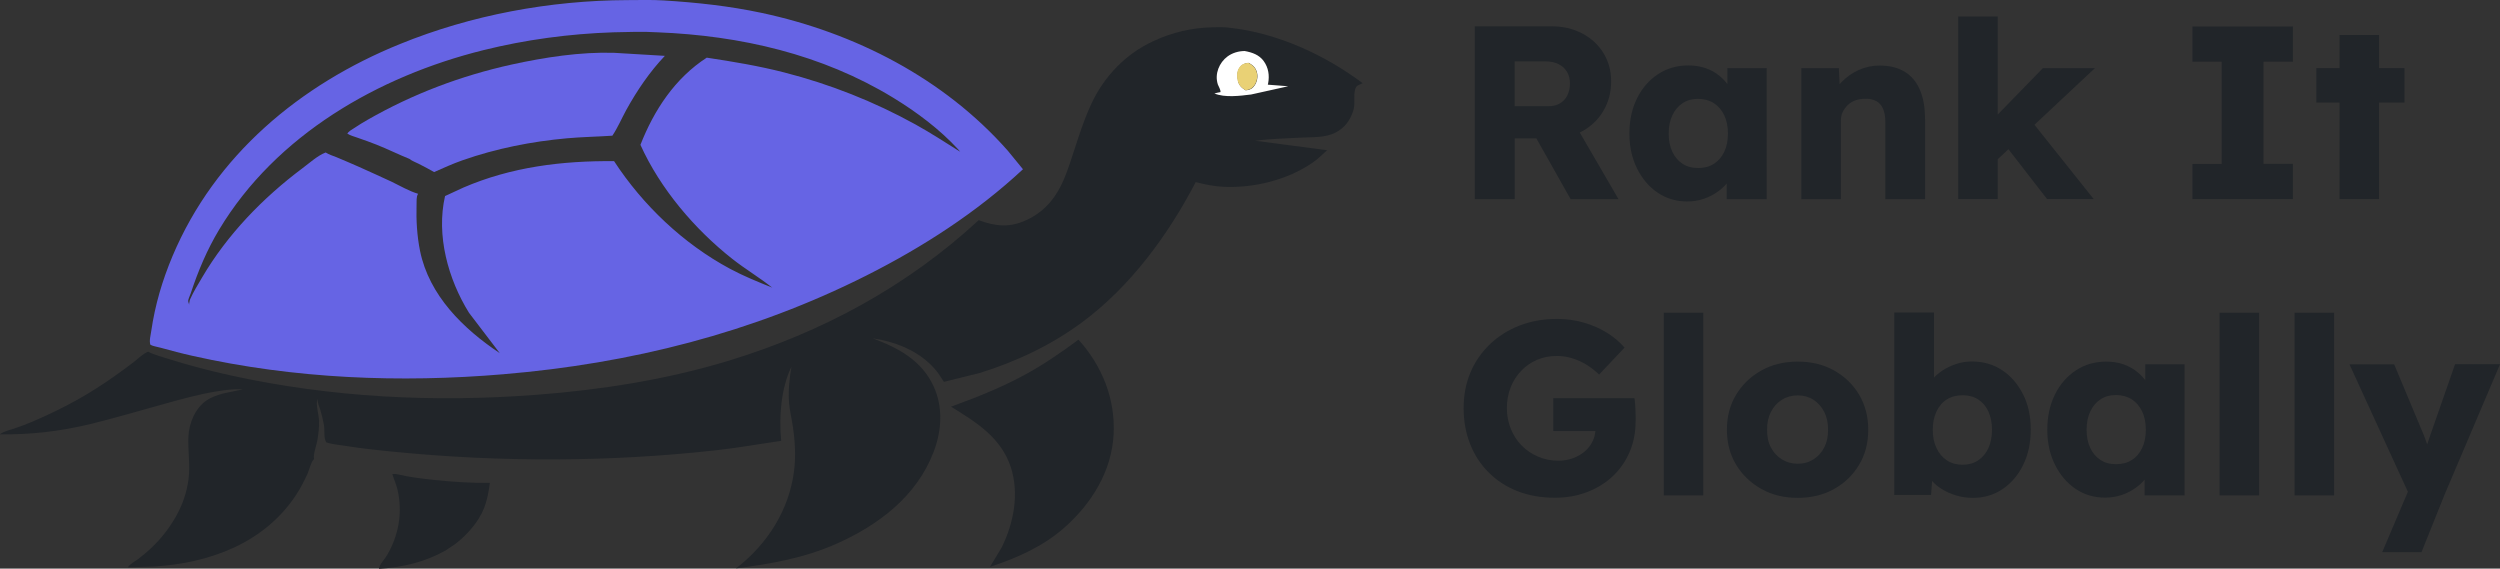 <?xml version="1.0" encoding="UTF-8"?>
<svg xmlns="http://www.w3.org/2000/svg" baseProfile="tiny" version="1.2" viewBox="0 0 222 50.49">
  <rect x="0" y="0" width="222" height="50.49" fill="#333333" stroke="none"/>
  <!-- Generator: Adobe Illustrator 28.6.0, SVG Export Plug-In . SVG Version: 1.2.0 Build 709)  -->
  <g>
    <g id="Layer_1">
      <g>
        <g>
          <path d="M35.3,43.49c-.11-.49-.33-.93-.46-1.4.15-.01.28,0,.42.02,1.08.26,2.21.39,3.31.51,1.63.17,3.29.28,4.93.26-.1.76-.23,1.5-.51,2.23-.5,1.25-1.52,2.4-2.58,3.21l-.87.58c-1.87,1.03-3.77,1.47-5.89,1.61.04-.38.5-.84.7-1.18,1.05-1.75,1.42-3.83.95-5.83Z" fill="#212529"/>
          <path d="M84.46,36.11c2.31-.84,4.55-1.73,6.71-2.92,1.61-.89,3.13-1.94,4.6-3.03,2.1,2.34,3.28,5.25,3.12,8.41-.17,3.28-1.96,6.15-4.37,8.28-1.91,1.69-4.22,2.7-6.61,3.49l1.03-1.71c1.08-2.16,1.59-4.82.81-7.17-.87-2.62-3.08-3.98-5.29-5.34Z" fill="#212529"/>
          <path d="M2.97,37.4c1.34-.57,2.66-1.21,3.93-1.92,1.14-.64,2.23-1.34,3.29-2.09.58-.41,1.14-.82,1.7-1.25.37-.29.84-.76,1.27-.91.54.29,1.25.46,1.83.65,1.81.57,3.65,1.05,5.51,1.46,8.94,1.96,18,2.41,27.11,1.72,5.76-.44,11.53-1.34,17.07-3.02,8.3-2.53,15.84-6.59,22.23-12.49,1.51.56,2.73.68,4.22,0,1.88-.86,2.91-2.38,3.6-4.27.74-2.03,1.28-4.14,2.2-6.1,1.14-2.42,3.03-4.39,5.47-5.52,1.69-.79,3.45-1.2,5.31-1.24.49,0,1.05-.03,1.53.05,4.21.47,8.4,2.4,11.77,4.92-.3.15-.56.16-.67.53-.18.61.04,1.29-.18,1.94-.29.87-.75,1.49-1.58,1.92-.88.46-2.08.39-3.05.44-1.34.08-2.74.1-4.07.28l6.39.84c-.42.38-.84.79-1.3,1.11-2.25,1.54-5.2,2.26-7.91,2.14-.82-.04-1.66-.21-2.46-.42-2.43,4.67-5.78,9.25-10.05,12.42-2.78,2.06-5.83,3.5-9.12,4.53l-3.19.79c-.26-.4-.52-.83-.85-1.19-1.2-1.35-2.92-2.16-4.67-2.53l-.82-.15c2.29.85,4.37,1.95,5.44,4.3.84,1.85.7,3.91-.01,5.78-1.51,3.96-4.9,6.51-8.66,8.18-2.82,1.25-5.85,1.79-8.89,2.17,2.77-2.13,4.7-5.15,5.15-8.63.17-1.34.09-2.67-.11-4-.1-.68-.27-1.36-.33-2.04-.09-1.07.03-2.18.21-3.23-.93,1.91-1.12,4.48-.91,6.58-1.97.28-3.93.64-5.92.85-9.35,1.03-18.9,1.05-28.25.14-1.55-.15-3.09-.31-4.63-.56-.51-.08-1.1-.13-1.59-.29-.25-.36-.14-1.08-.21-1.52-.08-.46-.19-.91-.32-1.35-.11-.38-.26-.61-.26-1.02-.17.53.12,1.38.14,1.97.02.55-.05,1.11-.13,1.65-.06.43-.43,1.38-.31,1.74l-.03.03c-.26.28-.39.92-.55,1.28-.3.65-.63,1.3-1.03,1.9-2.82,4.27-7.66,6.03-12.58,6.34l-2.34.07c.17-.3.62-.52.9-.73.38-.28.75-.6,1.1-.92.99-.91,1.87-2.07,2.48-3.27.52-1.02.86-2.18.94-3.32.08-1.13-.1-2.24-.05-3.36.05-1.18.6-2.54,1.61-3.22.42-.29.95-.47,1.44-.61l1.77-.37c-.82-.06-1.64.07-2.45.2-1.6.27-3.16.71-4.73,1.15-2.1.58-4.19,1.2-6.31,1.72-2.68.65-5.32.96-8.08.92.36-.27.87-.38,1.3-.52.57-.19,1.13-.4,1.68-.64ZM111.1,8.39l3.29-.73-1.81-.14.03-.12c.13-.69.03-1.39-.39-1.97-.41-.57-1.04-.78-1.7-.9-.54,0-1.07.16-1.51.48-.75.55-1.16,1.56-.87,2.47.06.2.27.5.24.69-.19.03-.36.06-.54.12.95.4,2.27.21,3.26.09Z" fill="#212529"/>
          <path d="M108.14,7.48c-.29-.91.12-1.92.87-2.47.44-.32.97-.47,1.51-.48.66.12,1.29.33,1.7.9.42.58.52,1.27.39,1.97l-.03.12,1.81.14-3.29.73c-.99.12-2.32.3-3.26-.09.18-.05.36-.09.54-.12.03-.2-.17-.5-.24-.69ZM109.92,7.16c.11.43.33.63.69.86l.17-.02c.3-.05.47-.18.64-.43.21-.31.29-.73.21-1.09-.1-.45-.35-.67-.72-.89h-.12c-.32.05-.54.17-.72.44-.22.32-.23.77-.13,1.13Z" fill="#fff"/>
          <path d="M110.77,5.59h.12c.37.22.62.44.72.88.08.36,0,.78-.21,1.09-.17.25-.34.37-.64.43l-.17.02c-.36-.23-.58-.43-.69-.86-.09-.37-.08-.81.13-1.13.18-.27.4-.39.72-.43Z" fill="#e9d175"/>
          <path d="M44.74,33.23c-9.24.78-18.58.41-27.64-1.63-.95-.21-1.89-.46-2.83-.72-.27-.08-.67-.13-.91-.26-.13-.32.02-.87.07-1.22.34-2.33.98-4.49,1.89-6.66,3.78-8.96,11.33-15.23,20.2-18.83C41.86,1.33,48.82.04,55.67.01c1.08,0,2.19-.04,3.27.03,2.92.18,5.8.49,8.67,1.1,8.31,1.77,16.21,5.82,21.88,12.24l1.35,1.65c-4.11,3.83-8.91,6.92-13.91,9.44-10.11,5.09-20.96,7.82-32.21,8.76ZM85.26,13.47l-.15-.18c-1.66-1.81-3.71-3.34-5.79-4.61-6.33-3.86-13.57-5.52-20.93-5.81-1.3-.08-2.64-.03-3.94,0-3.89.13-7.77.65-11.55,1.59-9.32,2.32-18.39,7.53-23.44,15.93-1.07,1.78-1.87,3.68-2.52,5.65-.05.16-.23.53-.23.67,0,.1.06.25.09.35v-.15s.02-.06.02-.06c0-.11.03-.19.07-.29.29-.66.69-1.29,1.05-1.91,2.24-3.82,5.39-7.07,8.93-9.72.62-.46,1.34-1.12,2.05-1.39.29.19.64.29.96.42.66.28,1.33.56,1.98.85.97.44,1.94.87,2.9,1.32.77.37,1.56.84,2.37,1.08l-.02.03c-.15.24-.11.67-.12.96-.04,1.35.04,2.75.31,4.08.81,3.96,3.84,6.92,7.08,9.08l-2.73-3.58c-1.86-2.99-2.93-6.89-2.13-10.37l1.62-.75c4.27-1.84,8.78-2.39,13.39-2.35,2.56,3.92,6.15,7.33,10.28,9.55,1.21.65,2.49,1.17,3.76,1.68-1.13-.9-2.4-1.65-3.54-2.55-3.33-2.62-6.41-6.24-8.16-10.13,1.21-3.08,3.06-5.91,5.89-7.74,2.31.35,4.61.73,6.87,1.31,4.06,1.04,7.99,2.59,11.66,4.62,1.36.75,2.64,1.59,3.95,2.41Z" fill="#6664e4"/>
          <path d="M54.37,12.05c-1.34.09-2.68.11-4.02.23-3.13.28-6.31.91-9.27,1.95-.86.3-1.69.68-2.53,1.05-.46-.26-.92-.51-1.38-.74-.25-.13-.6-.25-.81-.43-.97-.39-1.91-.86-2.89-1.25-.57-.23-1.15-.43-1.72-.63-.3-.11-.65-.19-.91-.37.13-.2.37-.33.57-.46.4-.27.81-.52,1.23-.76,4.02-2.3,8.28-3.91,12.8-4.91,2.93-.64,6.07-1.13,9.09-1.04l4.51.27c-1.35,1.42-2.48,3.09-3.43,4.81-.41.75-.76,1.58-1.24,2.29Z" fill="#6664e4"/>
        </g>
        <g>
          <path d="M140.27,11.77c.09-.04.17-.09.26-.13.79-.44,1.41-1.04,1.86-1.81.45-.77.68-1.63.68-2.6s-.23-1.77-.68-2.51c-.45-.74-1.08-1.32-1.87-1.74-.8-.42-1.68-.64-2.66-.64h-6.9v15.34h3.55v-5.39h1.92l3.04,5.39h4.25l-3.44-5.92ZM134.5,5.45h2.7c.47,0,.87.08,1.19.24.33.16.58.39.76.69.18.3.26.65.26,1.04s-.08.75-.23,1.05c-.15.31-.37.54-.66.71-.28.17-.62.25-1,.25h-3.02v-3.99Z" fill="#212529"/>
          <path d="M153.39,6.05v1.41c-.21-.27-.45-.52-.72-.74-.35-.29-.76-.51-1.22-.67-.46-.16-.97-.24-1.52-.24-1.01,0-1.91.26-2.7.78-.79.52-1.41,1.23-1.86,2.14-.45.91-.68,1.95-.68,3.13s.23,2.19.68,3.1c.45.91,1.06,1.63,1.83,2.15.77.52,1.64.78,2.62.78.53,0,1.02-.08,1.49-.24.47-.16.89-.38,1.27-.66.28-.2.53-.43.75-.69v1.39h3.55V6.05h-3.49ZM153.11,13.49c-.22.46-.53.81-.92,1.06-.39.25-.86.37-1.4.37s-.98-.12-1.37-.37c-.39-.25-.69-.6-.91-1.06-.22-.46-.33-1-.33-1.63s.11-1.17.33-1.63c.22-.46.52-.82.91-1.07.39-.26.84-.38,1.37-.38s1.01.13,1.4.38c.39.26.7.61.92,1.07.22.46.33,1,.33,1.63s-.11,1.17-.33,1.63Z" fill="#212529"/>
          <path d="M170.95,10.54v7.15h-3.53v-6.86c0-.47-.07-.85-.2-1.16-.13-.31-.33-.54-.6-.69-.27-.15-.6-.22-1-.21-.31,0-.59.05-.86.14-.26.1-.49.23-.68.42s-.34.39-.45.62c-.11.23-.16.49-.16.77v6.97h-3.51V6.05h3.33l.07,1.43c.07-.08.13-.16.21-.23.42-.43.92-.78,1.5-1.04.58-.26,1.2-.39,1.84-.39.88,0,1.61.18,2.21.54.6.36,1.05.89,1.36,1.6.31.71.46,1.57.46,2.6Z" fill="#212529"/>
          <polygon points="180.66 11.08 185.92 17.68 181.78 17.68 178.35 13.25 177.4 14.14 177.4 17.68 173.89 17.68 173.89 1.46 177.4 1.46 177.4 10.17 181.41 6.05 186.03 6.05 180.66 11.08" fill="#212529"/>
          <path d="M194.69,17.69v-3.13h2.59V5.48h-2.59v-3.13h8.92v3.13h-2.61v9.07h2.61v3.13h-8.92Z" fill="#212529"/>
          <polygon points="213.52 6.05 213.52 9.11 211.26 9.11 211.26 17.68 207.75 17.68 207.75 9.11 205.69 9.11 205.69 6.05 207.75 6.05 207.75 3.11 211.26 3.11 211.26 6.05 213.52 6.05" fill="#212529"/>
          <path d="M145.24,37.43c0,.99-.18,1.9-.54,2.73-.36.83-.86,1.54-1.5,2.14-.64.6-1.4,1.07-2.28,1.4-.88.34-1.83.5-2.85.5-1.23,0-2.34-.2-3.33-.59-.99-.39-1.85-.95-2.56-1.67-.72-.72-1.26-1.56-1.64-2.53-.38-.97-.57-2.03-.57-3.17s.2-2.19.6-3.15c.4-.96.98-1.79,1.72-2.51.75-.72,1.63-1.27,2.64-1.67,1.02-.39,2.12-.59,3.32-.59.85,0,1.65.11,2.4.33.75.22,1.44.52,2.05.9.61.38,1.13.82,1.56,1.32l-2.26,2.39c-.37-.35-.74-.64-1.13-.88-.39-.23-.8-.42-1.24-.56-.44-.14-.91-.21-1.4-.21-.64,0-1.23.12-1.76.35-.53.23-1,.56-1.4.98-.4.42-.71.91-.93,1.47-.22.56-.33,1.17-.33,1.83s.12,1.27.35,1.84c.23.57.55,1.06.96,1.48.41.42.9.75,1.46.99.56.24,1.16.36,1.81.36.45,0,.88-.07,1.28-.22.4-.15.75-.34,1.04-.59.29-.25.53-.54.7-.89.15-.29.23-.6.26-.93h-3.74v-2.92h7.21c.03.16.05.38.07.66.01.28.03.55.03.81,0,.26.01.46.01.59Z" fill="#212529"/>
          <path d="M147.74,43.99v-16.22h3.51v16.22h-3.51Z" fill="#212529"/>
          <path d="M159.64,44.21c-1.21,0-2.29-.26-3.23-.79-.94-.53-1.69-1.24-2.24-2.15-.55-.91-.82-1.94-.82-3.11s.27-2.21.82-3.11c.55-.91,1.29-1.62,2.24-2.15.94-.53,2.02-.79,3.23-.79s2.29.26,3.23.79c.94.53,1.68,1.24,2.22,2.15.54.91.81,1.94.81,3.11s-.27,2.21-.81,3.11c-.54.91-1.28,1.62-2.22,2.15-.94.53-2.02.79-3.23.79ZM159.64,41.18c.53,0,.99-.13,1.4-.39.41-.26.73-.62.96-1.07.23-.45.34-.97.33-1.56.01-.58-.1-1.11-.33-1.57-.23-.46-.56-.82-.96-1.09-.41-.26-.88-.39-1.4-.39s-1,.13-1.41.39c-.42.26-.74.62-.98,1.09-.23.46-.34.98-.33,1.57-.01.58.09,1.1.33,1.56.23.45.56.81.98,1.07.42.26.89.39,1.41.39Z" fill="#212529"/>
          <path d="M179.65,35.03c-.45-.91-1.07-1.63-1.85-2.15-.78-.52-1.68-.78-2.69-.78-.48,0-.95.07-1.4.22-.45.15-.87.35-1.25.6-.28.19-.52.39-.72.61v-5.78h-3.53v16.2h3.27l.09-1.24c.23.26.5.49.82.69.39.25.82.45,1.3.59.48.15.99.22,1.51.22.98,0,1.86-.26,2.63-.78.77-.52,1.38-1.23,1.83-2.15.45-.91.67-1.96.67-3.15s-.23-2.21-.68-3.12ZM176.57,39.79c-.21.46-.51.82-.91,1.09-.39.26-.85.39-1.38.39s-1.01-.13-1.4-.39c-.39-.26-.7-.62-.92-1.09-.22-.46-.33-1-.33-1.63s.11-1.15.33-1.62c.22-.47.53-.83.92-1.07.39-.25.86-.37,1.4-.37s.99.12,1.38.37c.39.25.7.61.91,1.07.21.47.32,1.01.32,1.62s-.11,1.17-.32,1.63Z" fill="#212529"/>
          <path d="M190.5,32.35v1.41c-.21-.27-.45-.52-.72-.74-.35-.28-.76-.51-1.22-.67-.46-.16-.97-.24-1.52-.24-1.01,0-1.91.26-2.7.78-.79.52-1.41,1.23-1.86,2.14-.45.91-.68,1.95-.68,3.13s.23,2.19.68,3.1c.45.91,1.06,1.63,1.83,2.15.77.52,1.64.78,2.62.78.53,0,1.02-.08,1.49-.24.47-.16.89-.38,1.27-.66.28-.2.53-.43.75-.69v1.39h3.55v-11.64h-3.49ZM190.22,39.79c-.22.46-.53.82-.92,1.06-.39.25-.86.37-1.4.37s-.98-.12-1.37-.37c-.39-.25-.69-.6-.91-1.06-.22-.46-.33-1-.33-1.63s.11-1.17.33-1.63c.22-.46.52-.82.91-1.07.39-.26.84-.38,1.37-.38s1.01.13,1.4.38c.39.26.7.61.92,1.07.22.46.33,1,.33,1.63s-.11,1.17-.33,1.63Z" fill="#212529"/>
          <path d="M197.1,43.99v-16.22h3.51v16.22h-3.51Z" fill="#212529"/>
          <path d="M203.76,43.99v-16.22h3.51v16.22h-3.51Z" fill="#212529"/>
          <path d="M222,32.35l-4.95,11.64-2.02,5.04h-3.49l2.28-5.36-5.19-11.32h3.97l2.45,5.85c.13.29.26.61.37.94.04.11.08.22.11.33.1-.3.21-.62.33-.97l2.15-6.16h3.99Z" fill="#212529"/>
        </g>
      </g>
    </g>
  </g>
</svg>